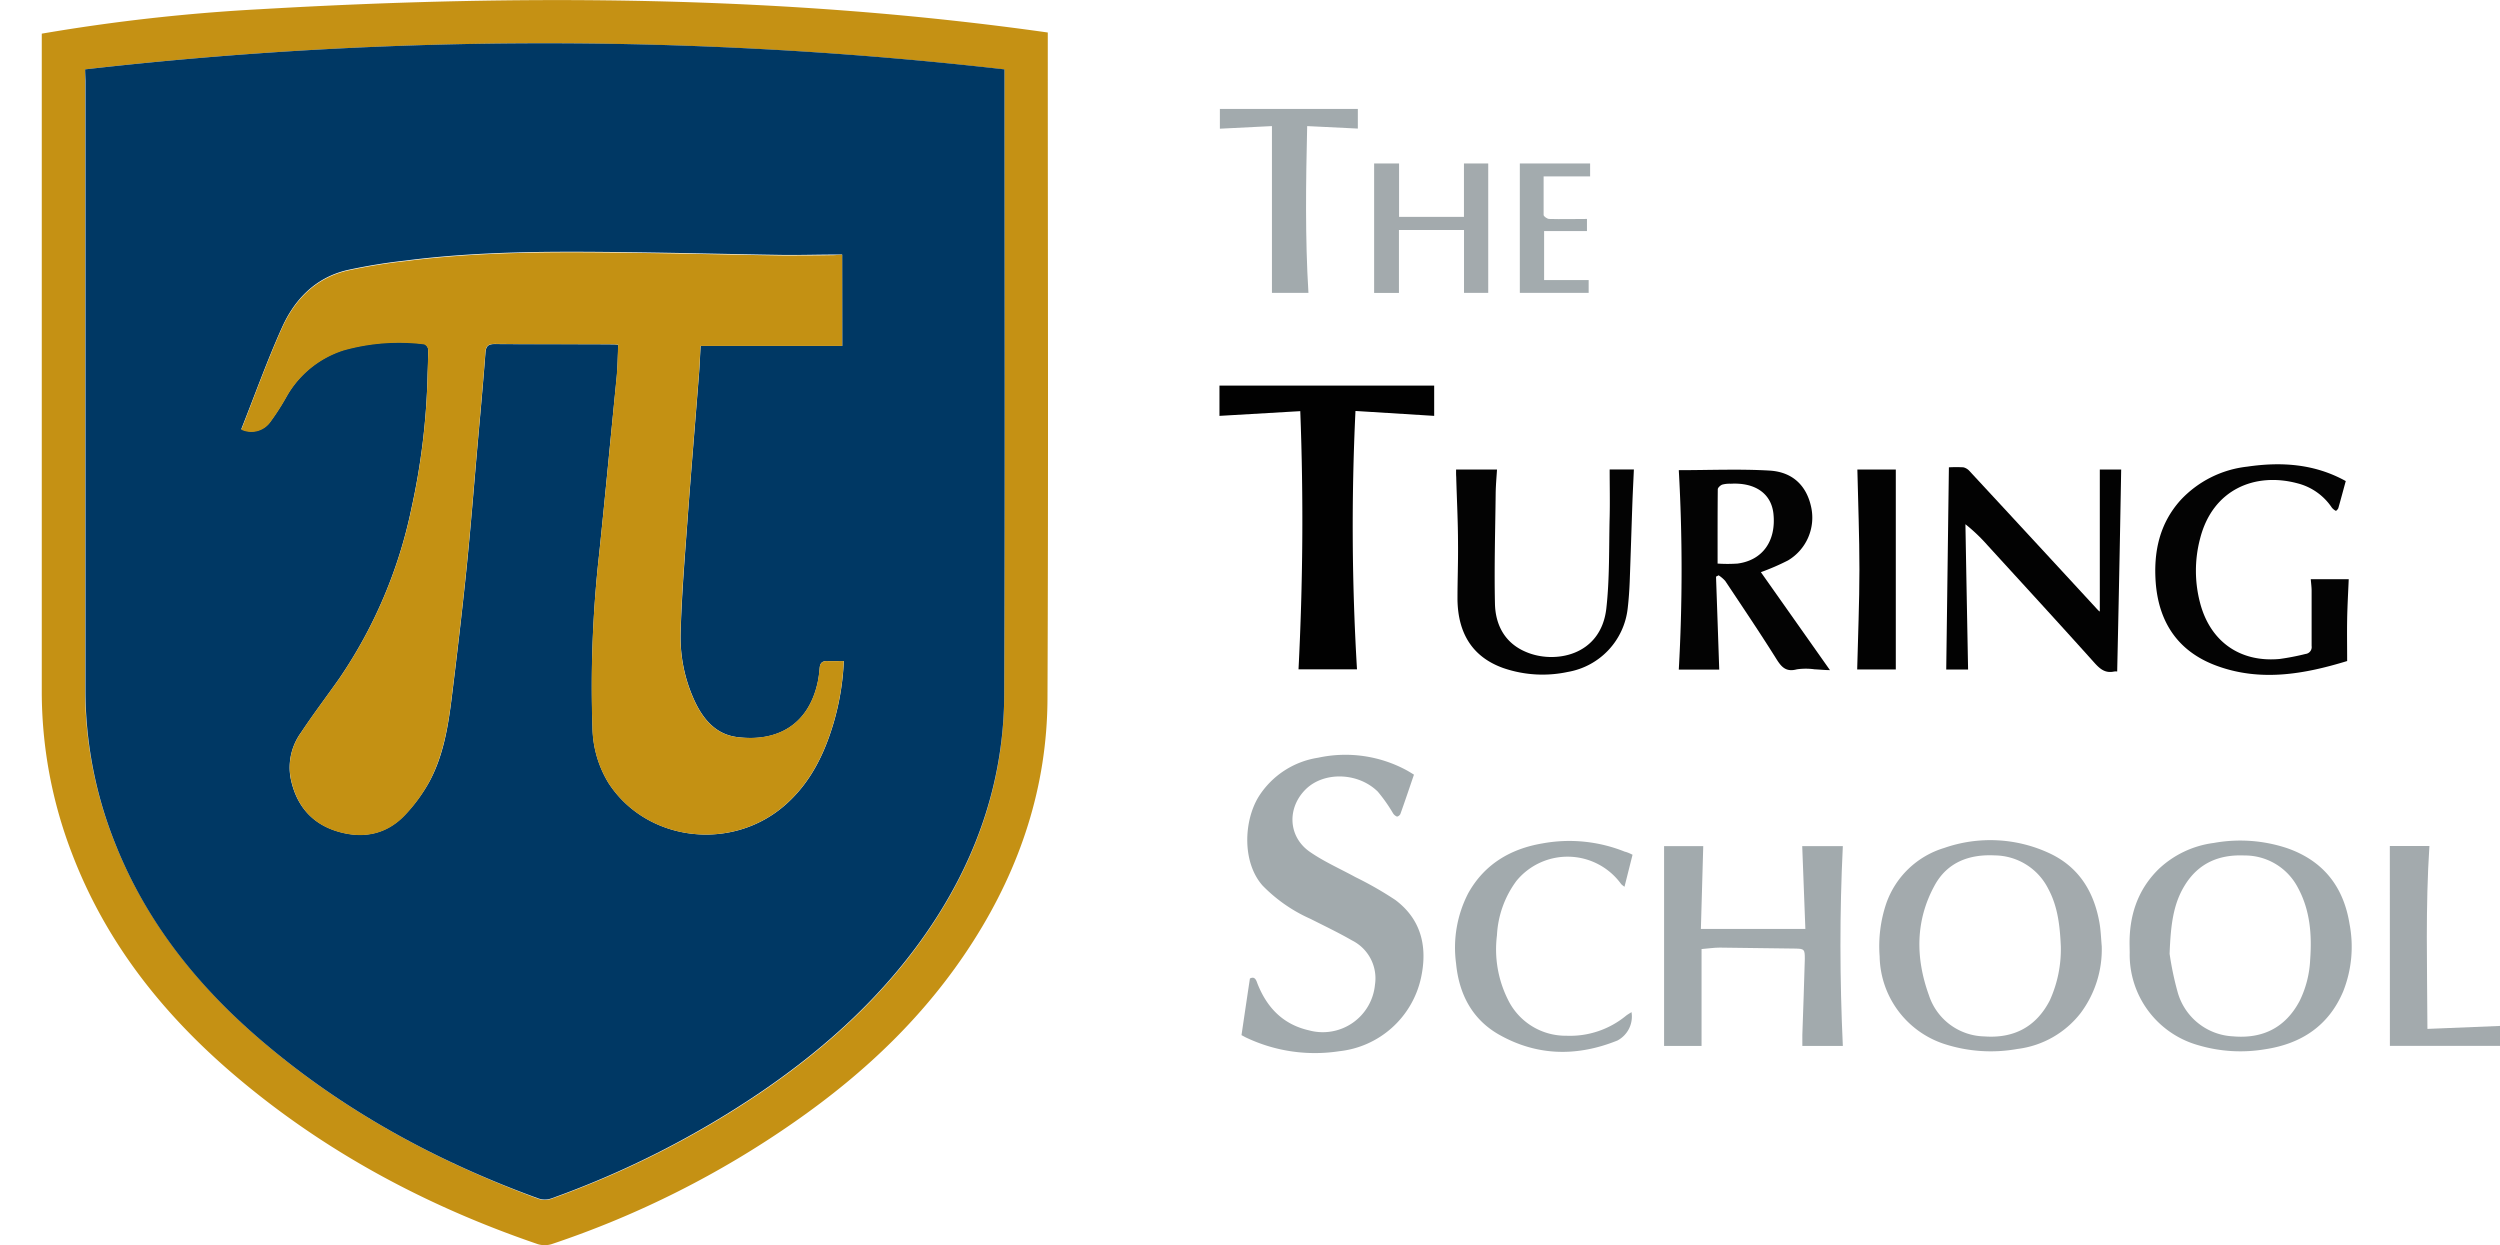 <svg xmlns="http://www.w3.org/2000/svg" viewBox="0 0 412.99 205.69"><defs><style>.a{fill:#c59114;}.b{fill:#a2aaad;}.c{fill:#010101;}.d{fill:#a3aaad;}.e{fill:#030303;}.f{fill:#020202;}.g{fill:#a3abae;}.h{fill:#003864;}.i{fill:#c49113;}</style></defs><path class="a" d="M6.9,5.56A311.91,311.91,0,0,1,43,1.52C86.41-1,129.78-.76,173.09,5.37V6.84c0,36.2.11,72.4-.05,108.6-.06,14.45-4.45,27.75-12.19,39.93S143,177.15,131.29,185.31a157.08,157.08,0,0,1-40.18,20.22,3.87,3.87,0,0,1-2.26,0c-18.39-6.28-35.28-15.29-50.11-27.92-11.86-10.1-21.3-22-26.89-36.72A74.45,74.45,0,0,1,6.9,114.24V5.56Zm7.16,5.9v1.85q0,50.25,0,100.52A68.06,68.06,0,0,0,19,139.27c5.28,13.24,14,24,24.74,33.08C57.11,183.72,72.36,191.9,88.81,198a3.29,3.29,0,0,0,2.39,0,154.35,154.35,0,0,0,34.46-17.49c11.21-7.63,21.07-16.66,28.56-28.09s11.61-23.89,11.67-37.5c.14-33.94.05-67.88.05-101.82V11.48A670.78,670.78,0,0,0,14.06,11.46Z"/><path class="b" d="M205.09,171c.47-3.18.92-6.22,1.39-9.35.71-.38,1,.1,1.22.77,1.56,4,4.22,6.81,8.54,7.79a8.66,8.66,0,0,0,10.9-7.54,7,7,0,0,0-3.8-7.32c-2.22-1.28-4.55-2.39-6.84-3.55a25.47,25.47,0,0,1-7.93-5.51c-3.38-3.82-3.14-10.65-.63-14.71a14.16,14.16,0,0,1,9.82-6.41,21.26,21.26,0,0,1,14.69,2.12c.37.21.74.44,1.13.68-.75,2.19-1.47,4.35-2.24,6.49-.07.2-.43.47-.58.43a1.4,1.4,0,0,1-.65-.56,25.94,25.94,0,0,0-2.5-3.55c-3.24-3.2-8.86-3.34-11.86-.44-3.16,3.07-3,7.86.63,10.38,2.35,1.63,5,2.79,7.54,4.18a58.83,58.83,0,0,1,6.57,3.76c4.37,3.26,5.36,7.87,4.24,12.94a15.52,15.52,0,0,1-13.51,12.06,26.49,26.49,0,0,1-15.46-2.3Z"/><path class="c" d="M214.8,67.92l-13.35.78v-5h35.47v5l-13-.81a397,397,0,0,0,.25,42.68h-9.66C215.23,96.45,215.35,82.29,214.8,67.92Z"/><path class="b" d="M351.8,156.21c-.09-4.83,1.26-9.13,4.75-12.59a16.26,16.26,0,0,1,9.17-4.37,24.48,24.48,0,0,1,12.15.88c5.94,2.09,9.27,6.35,10.26,12.48a20,20,0,0,1-1.05,11.18c-2.41,5.7-6.94,8.64-12.88,9.54a24.47,24.47,0,0,1-11-.65,15.52,15.52,0,0,1-11.38-15.29Zm6.61,1.35a50.06,50.06,0,0,0,1.3,6.23,10,10,0,0,0,9.17,7.41c4.86.43,8.65-1.4,11-5.83a17.18,17.18,0,0,0,1.75-6.83c.3-4.12,0-8.14-2-11.85a9.88,9.88,0,0,0-8.86-5.37c-4.18-.18-7.58,1.25-9.84,4.91C359,149.34,358.59,152.82,358.41,157.56Z"/><path class="d" d="M347.2,156.33a17.57,17.57,0,0,1-3.47,11,15.62,15.62,0,0,1-10.44,5.95,24.87,24.87,0,0,1-12.16-.84A15.5,15.5,0,0,1,310.51,158a22.08,22.08,0,0,1,1.09-8.75,14.61,14.61,0,0,1,9.57-9.17,23.11,23.11,0,0,1,17.53.94c4.77,2.28,7.22,6.33,8.12,11.4C347.05,153.73,347.08,155,347.2,156.33Zm-6.76,0c-.15-3.21-.45-6.49-2.08-9.51a10,10,0,0,0-8.79-5.51c-4.26-.22-7.9,1.12-10,5-3.18,5.83-3.13,12-.92,18.1a9.85,9.85,0,0,0,9.13,6.8c4.84.36,8.55-1.53,10.82-5.91A20.37,20.37,0,0,0,340.44,156.34Z"/><path class="b" d="M281.09,156.78v16H274.9v-33h6.47c-.13,4.51-.25,9-.39,13.68h17.26c-.17-4.64-.35-9.12-.52-13.68h6.71c-.54,11-.51,22,0,33h-6.69c0-.59,0-1.2,0-1.82.14-4.18.3-8.36.41-12.54,0-1.61-.07-1.69-1.61-1.72q-6.21-.1-12.44-.16C283.16,156.54,282.22,156.69,281.09,156.78Z"/><path class="e" d="M290.89,94.52,302.3,110.7c-.92,0-1.72-.1-2.52-.13a10.36,10.36,0,0,0-2.94,0c-1.78.48-2.54-.35-3.4-1.73-2.72-4.34-5.59-8.59-8.43-12.86a5.3,5.3,0,0,0-1.1-.94l-.43.22q.27,7.67.53,15.35h-6.68a294.28,294.28,0,0,0,0-32.94c5,0,10.05-.22,15,.07,3.88.23,6.15,2.57,6.88,6.09a8.22,8.22,0,0,1-3.84,8.75A38.76,38.76,0,0,1,290.89,94.52Zm-7.15-1.42a24.22,24.22,0,0,0,3.29,0c4.13-.54,6.39-3.71,5.94-8.19-.34-3.36-3-5.23-7.07-5a4.6,4.6,0,0,0-1.4.15c-.31.12-.72.5-.73.77C283.73,84.86,283.74,88.93,283.74,93.1Z"/><path class="f" d="M349.75,110.93a2.15,2.15,0,0,0-.5,0c-1.45.32-2.32-.39-3.27-1.45-5.83-6.5-11.74-12.93-17.63-19.38a28.72,28.72,0,0,0-3.67-3.5c.14,8,.29,15.94.44,24h-3.61c.15-11,.29-22.13.44-33.4a22,22,0,0,1,2.4,0,2,2,0,0,1,1,.61q10.64,11.48,21.25,23a3.42,3.42,0,0,0,.28.22V77.57h3.53C350.22,88.63,350,99.71,349.75,110.93Z"/><path class="e" d="M387.51,79.47c-.42,1.53-.81,3-1.23,4.48-.06.17-.35.46-.4.44a2,2,0,0,1-.68-.55,9.68,9.68,0,0,0-5.68-4c-7-1.87-14,1-16.07,9.12a20.82,20.82,0,0,0,0,10.66c1.67,6.35,6.58,9.84,13.13,9.24a40.06,40.06,0,0,0,4.29-.83,1.14,1.14,0,0,0,1-1.31c0-3,0-6.08,0-9.12,0-.62-.09-1.25-.14-1.92H388c-.09,2.17-.22,4.39-.26,6.62s0,4.5,0,6.9c-7,2.14-14.28,3.49-21.62.76-6.26-2.32-9.48-7.08-10-13.67-.38-5.06.59-9.77,4.1-13.67a17.7,17.7,0,0,1,11-5.53C376.81,76.27,382.31,76.59,387.51,79.47Z"/><path class="e" d="M240.54,77.56h6.76c-.08,1.27-.2,2.59-.22,3.91-.07,6.08-.25,12.16-.12,18.23.07,3.57,1.66,6.55,5.13,8,4.63,2,12.37.72,13.27-7.19.56-5,.42-10.09.55-15.14.06-2.6,0-5.2,0-7.82h4c-.08,1.83-.18,3.74-.25,5.65-.15,4.3-.28,8.61-.44,12.91-.06,1.46-.16,2.92-.33,4.37A12,12,0,0,1,259,111a19.91,19.91,0,0,1-10.63-.63c-5-1.77-7.56-5.61-7.6-11.47,0-3,.12-6,.09-9,0-3.72-.2-7.43-.3-11.14C240.53,78.39,240.54,78,240.54,77.56Z"/><path class="b" d="M269.69,141.2l-1.33,5.29a4.32,4.32,0,0,1-.54-.43,10.92,10.92,0,0,0-17.31-.54,16.48,16.48,0,0,0-3.22,9,18.54,18.54,0,0,0,1.8,10.58,10.6,10.6,0,0,0,9.66,6,14.55,14.55,0,0,0,9.88-3.32c.27-.21.57-.37.89-.58a4.48,4.48,0,0,1-2.33,4.69c-6.68,2.69-13.29,2.59-19.6-1-4.43-2.54-6.57-6.72-7.05-11.71a19.57,19.57,0,0,1,2-11.61c2.67-4.81,7-7.35,12.25-8.24a24.57,24.57,0,0,1,13.61,1.36C268.87,140.8,269.28,141,269.69,141.2Z"/><path class="d" d="M394.79,139.76h6.54c-.66,10-.37,20-.33,30.21l12-.49v3.29h-18.2Z"/><path class="b" d="M210.12,48.38V20.83l-8.6.43V18h22.79v3.24l-8.37-.41c-.21,9.3-.35,18.4.21,27.55Z"/><path class="f" d="M313.18,110.59H306.8c.13-5.5.37-11,.37-16.52s-.22-11-.34-16.51h6.35Z"/><path class="d" d="M245.85,27V48.38h-4V38H231.1V48.39H227V27h4.12v8.83h10.72V27Z"/><path class="g" d="M255,29.14c0,2.13,0,4.25,0,6.37,0,.24.59.65.92.66,2,.06,4.1,0,6.24,0v2h-7.08v8.1h7.36v2.11H251.07V27h11.61v2.14Z"/><path class="h" d="M14.06,11.46a670.78,670.78,0,0,1,151.88,0V13c0,33.94.09,67.88-.05,101.82-.06,13.61-4.21,26.11-11.67,37.5s-17.35,20.46-28.56,28.09A154.35,154.35,0,0,1,91.2,197.93a3.29,3.29,0,0,1-2.39,0c-16.45-6-31.7-14.23-45.12-25.6C32.92,163.23,24.23,152.51,19,139.27a68.06,68.06,0,0,1-4.88-25.44q0-50.27,0-100.52ZM139.12,42.05h-1.23c-2.89,0-5.77.1-8.66.06-8.5-.13-17-.35-25.49-.45-12.29-.16-24.59-.19-36.82,1.39a93.29,93.29,0,0,0-9.58,1.57c-5.19,1.23-8.65,4.78-10.75,9.46-2.47,5.5-4.5,11.19-6.73,16.8a3.86,3.86,0,0,0,4.85-1.31,39.55,39.55,0,0,0,2.57-4,16.61,16.61,0,0,1,9.5-7.78,33.77,33.77,0,0,1,13.27-1,1.08,1.08,0,0,1,.67.81c0,1.34,0,2.68-.08,4a114.1,114.1,0,0,1-2.71,22.55A77.73,77.73,0,0,1,56.11,112c-2.1,3-4.34,5.94-6.37,9A9.83,9.83,0,0,0,48,128.52c.87,4.35,3.33,7.42,7.58,8.76s8.21.62,11.33-2.69A26.59,26.59,0,0,0,71,129c2.22-4.17,3-8.79,3.59-13.43.88-7.1,1.72-14.2,2.45-21.31.71-6.92,1.25-13.85,1.86-20.78.45-5.07.92-10.15,1.3-15.23.09-1.16.55-1.42,1.62-1.41,6.4.05,12.81,0,19.22.05.35,0,.69,0,1.1.07-.09,1.85-.1,3.63-.27,5.39C100.9,72,100,81.65,99,91.32a197.32,197.32,0,0,0-1.12,28.76,18.09,18.09,0,0,0,2.68,9.32c6.34,9.69,20.47,11.37,29.31,3.44,4.05-3.62,6.34-8.32,7.85-13.44a42.74,42.74,0,0,0,1.68-10.19c-1,0-1.89,0-2.78,0s-1.14.39-1.21,1.15a18.39,18.39,0,0,1-.3,2.23c-1.55,7.36-6.94,10-13.28,9.18-3.73-.45-5.86-3.18-7.29-6.45a25,25,0,0,1-2.1-10.74c.18-6.28.69-12.54,1.15-18.8.58-7.92,1.25-15.84,1.87-23.75.13-1.6.19-3.19.28-4.88h23.4Z"/><path class="i" d="M139.12,42.05v15.1h-23.4c-.09,1.69-.15,3.28-.28,4.88-.62,7.91-1.29,15.83-1.87,23.75-.46,6.26-1,12.52-1.15,18.8a25,25,0,0,0,2.1,10.74c1.43,3.27,3.56,6,7.29,6.45,6.34.77,11.73-1.82,13.28-9.18a18.39,18.39,0,0,0,.3-2.23c.07-.76.42-1.16,1.21-1.15s1.79,0,2.78,0a42.74,42.74,0,0,1-1.68,10.19c-1.51,5.12-3.8,9.82-7.85,13.44-8.84,7.93-23,6.25-29.31-3.44a18.09,18.09,0,0,1-2.68-9.32A197.32,197.32,0,0,1,99,91.32c1-9.67,1.92-19.35,2.85-29,.17-1.76.18-3.54.27-5.39-.41,0-.75-.07-1.1-.07-6.41,0-12.82,0-19.22-.05-1.07,0-1.53.25-1.62,1.41-.38,5.08-.85,10.16-1.3,15.23-.61,6.93-1.15,13.86-1.86,20.78-.73,7.11-1.57,14.21-2.45,21.31C74,120.16,73.18,124.78,71,129a26.59,26.59,0,0,1-4.06,5.64c-3.12,3.31-7.09,4-11.33,2.69s-6.71-4.41-7.58-8.76A9.83,9.83,0,0,1,49.74,121c2-3.06,4.27-6,6.37-9A77.73,77.73,0,0,0,67.93,84.25,114.1,114.1,0,0,0,70.64,61.7c0-1.35.12-2.69.08-4a1.08,1.08,0,0,0-.67-.81,33.77,33.77,0,0,0-13.27,1,16.61,16.61,0,0,0-9.5,7.78,39.55,39.55,0,0,1-2.57,4,3.86,3.86,0,0,1-4.85,1.31c2.23-5.61,4.26-11.3,6.73-16.8,2.1-4.68,5.56-8.23,10.75-9.46a93.29,93.29,0,0,1,9.58-1.57c12.23-1.58,24.53-1.55,36.82-1.39,8.5.1,17,.32,25.49.45,2.89,0,5.77,0,8.66-.06Z"/></svg>